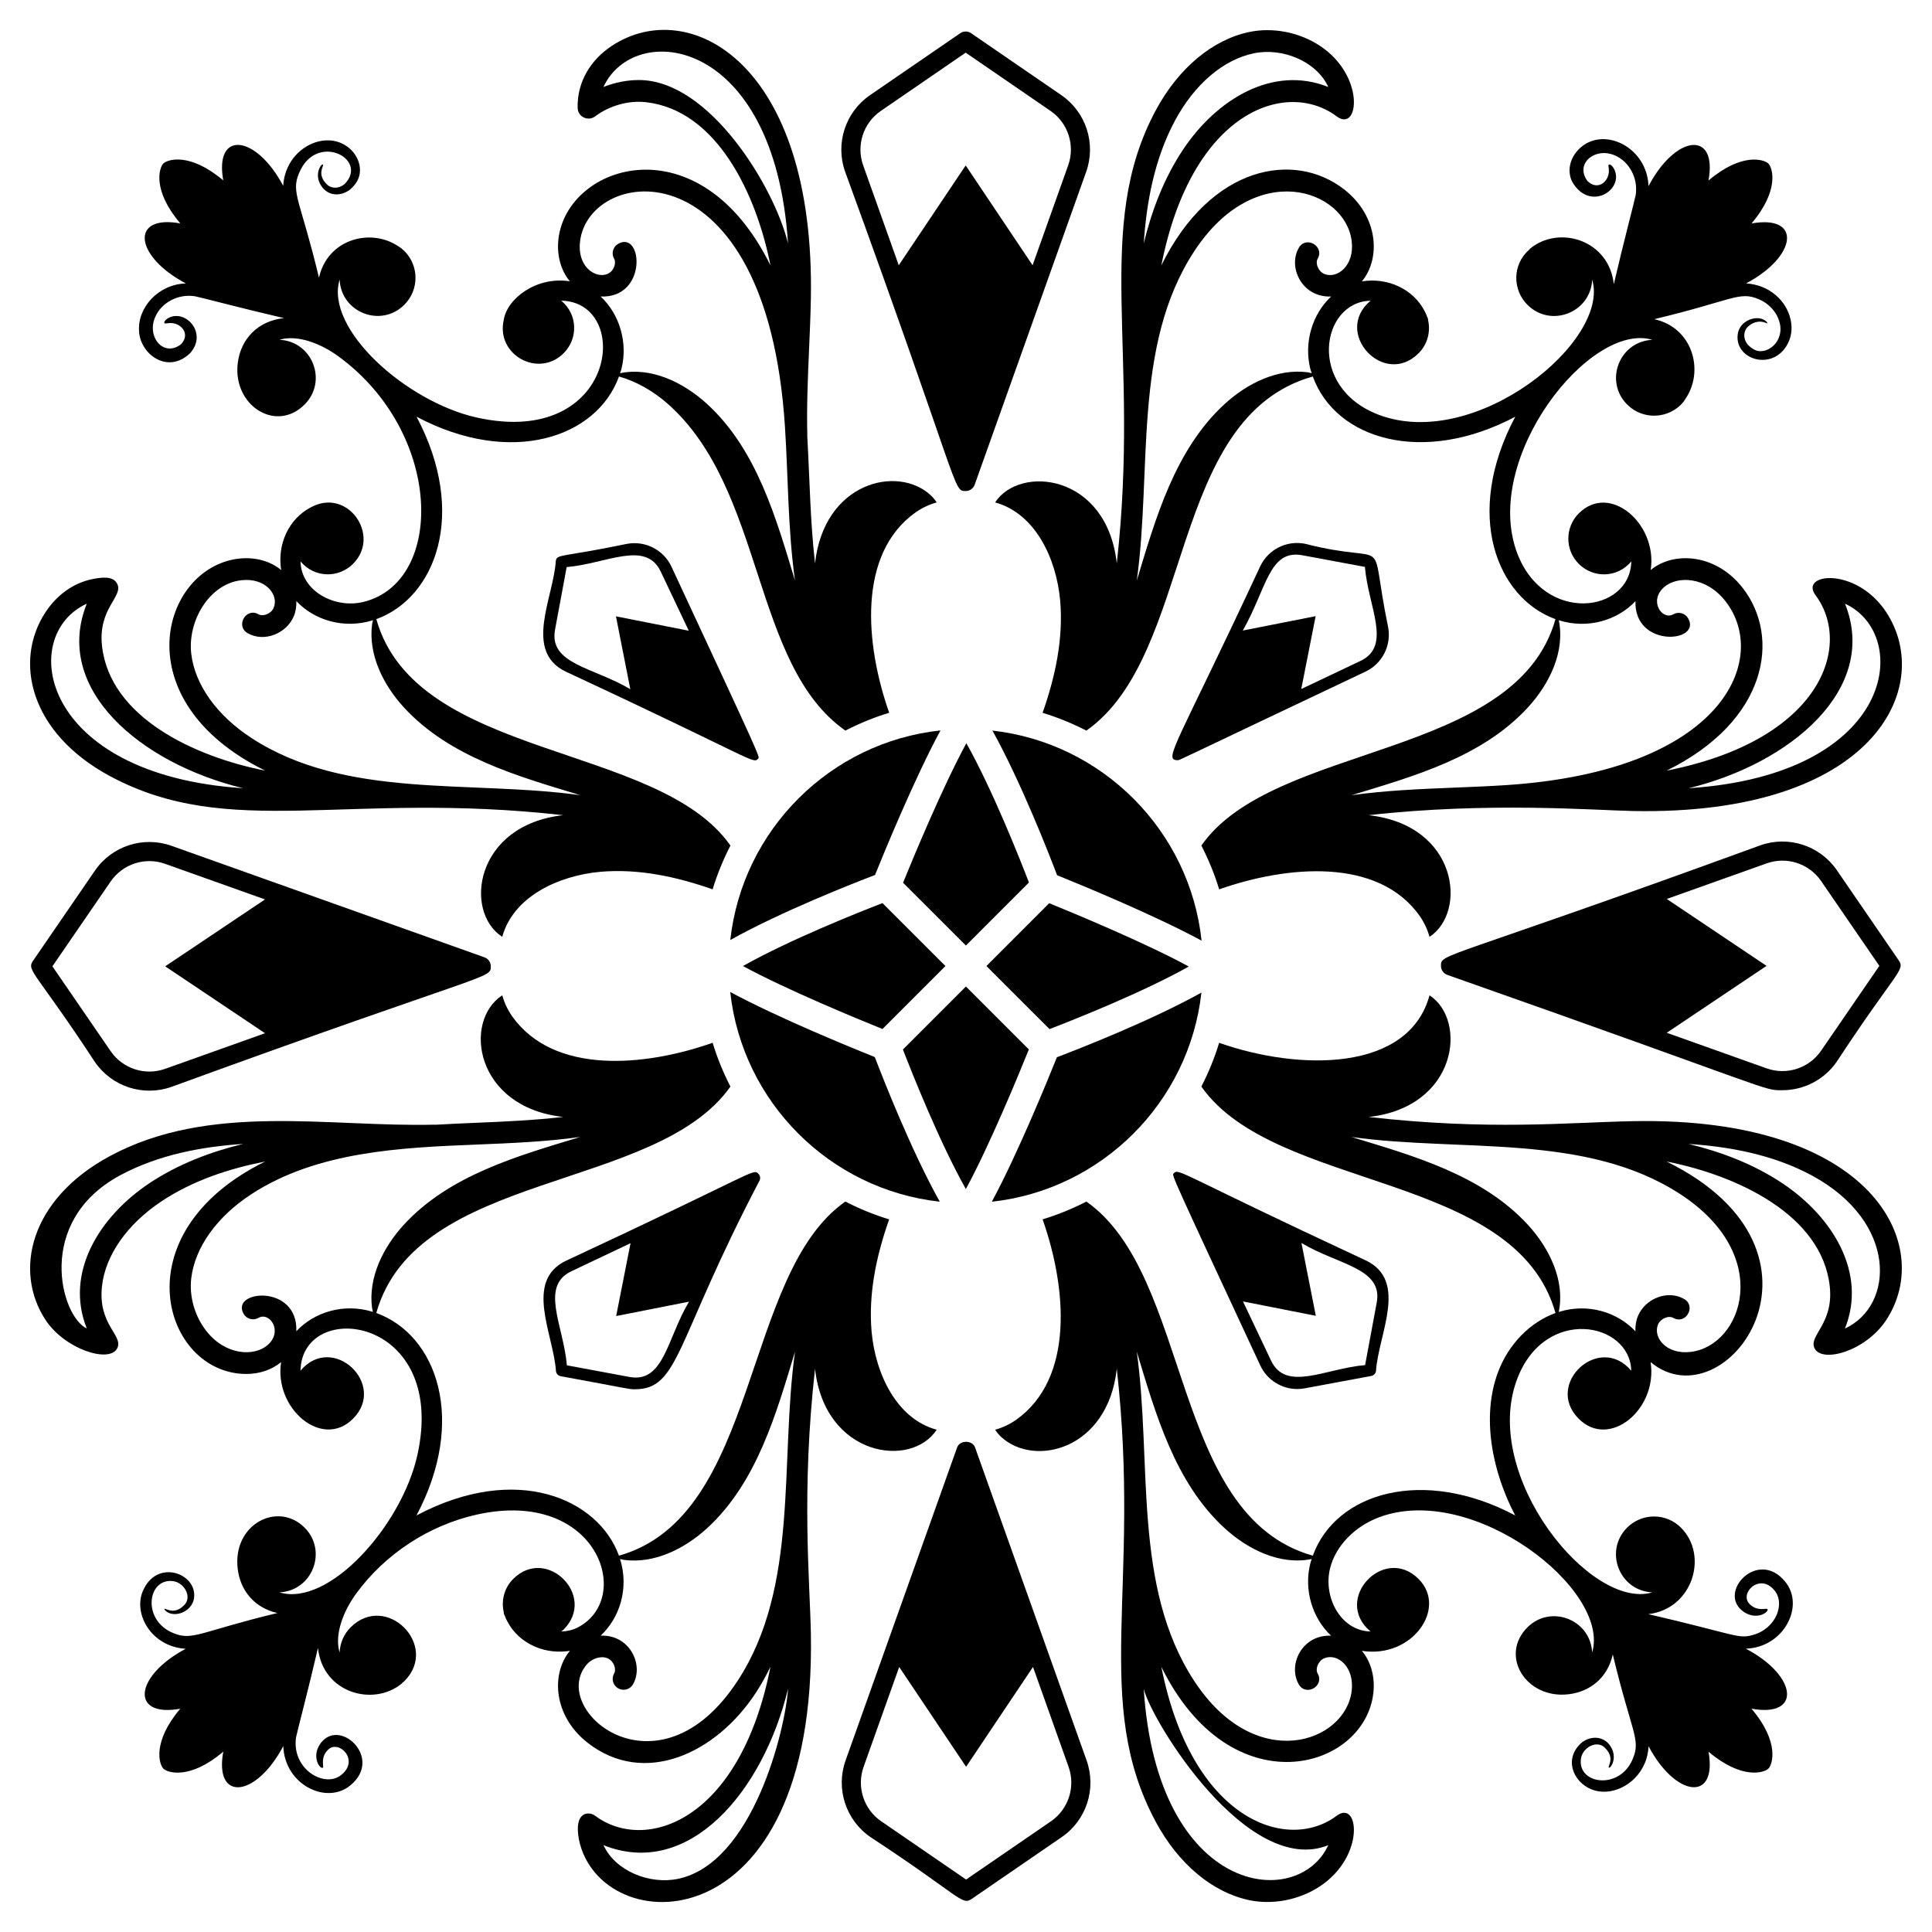 <?xml version="1.0" encoding="UTF-8"?>
<!-- Uploaded to: SVG Repo, www.svgrepo.com, Generator: SVG Repo Mixer Tools -->
<svg fill="#000000" width="800px" height="800px" version="1.1" viewBox="144 144 512 512" xmlns="http://www.w3.org/2000/svg">
 <g>
  <path d="m425.27 169.22-23.926-16.426c-0.859-0.594-2.004-0.594-2.863 0l-23.926 16.426c-6.535 4.484-9.242 12.832-6.582 20.297 30.922 84.746 28.512 84.613 31.941 84.613 1.07 0 2.027-0.676 2.387-1.684l29.551-82.93c2.656-7.465-0.047-15.812-6.582-20.297zm1.809 18.598-9.434 26.473-17.73-26.449-17.734 26.453-9.434-26.477c-1.891-5.305 0.031-11.234 4.676-14.422l22.492-15.441 22.492 15.441c4.641 3.188 6.559 9.117 4.672 14.422z"/>
  <path d="m374.67 630.84c23.777 15.602 24.203 18.207 26.789 16.422l23.926-16.422c6.535-4.484 9.238-12.832 6.578-20.301l-29.551-82.93c-0.719-2.019-4.055-2.019-4.773 0l-29.551 82.93c-2.66 7.469 0.047 15.816 6.582 20.301zm-1.809-18.598 9.434-26.477 17.73 26.449 17.73-26.449 9.434 26.473c1.887 5.305-0.031 11.234-4.672 14.422l-22.492 15.438-22.492-15.438c-4.641-3.184-6.559-9.113-4.672-14.418z"/>
  <path d="m616.34 432.92c5.648 0 11.109-2.738 14.438-7.594 15.602-23.77 18.211-24.199 16.426-26.793l-16.426-23.926c-4.484-6.535-12.848-9.242-20.297-6.578-84.75 30.914-84.613 28.508-84.613 31.938 0 1.07 0.672 2.027 1.684 2.387 88.07 31 83.387 30.566 88.789 30.566zm-30.633-50.684 26.473-9.434c5.305-1.895 11.238 0.031 14.426 4.672l15.441 22.492-15.441 22.492c-3.188 4.641-9.121 6.559-14.426 4.672l-26.473-9.434 26.449-17.73z"/>
  <path d="m189.45 368.15c-7.465-2.66-15.812 0.039-20.293 6.578l-16.426 23.926c-1.781 2.586 0.785 2.965 16.426 26.793 4.465 6.504 12.805 9.25 20.297 6.578 84.75-30.914 84.613-28.523 84.613-31.938 0-1.07-0.672-2.027-1.684-2.387zm-1.695 59.105c-5.305 1.891-11.234-0.031-14.426-4.676l-15.441-22.492 15.441-22.492c3.191-4.644 9.117-6.566 14.422-4.672l26.477 9.434-26.449 17.73 26.453 17.73z"/>
  <path d="m505.88 321.98c4.43-2.102 6.894-6.93 5.996-11.742-5.441-26.246 1.809-16.023-22.156-22.16-4.828-0.895-9.648 1.57-11.746 5.992-21.984 47.238-25.867 51.383-21.91 51.383 0.668 0-2.578 1.328 49.816-23.473zm-16.734-30.828 16.57 3.082c0.895 10.695 7.231 20.922-1.18 24.918l-15.688 7.445 3.812-19.305-19.305 3.809c6.348-11.121 6.934-21.594 15.789-19.949z"/>
  <path d="m294.06 478.08h-0.004c-11.316 5.379-3.324 19.586-2.711 29.375 0.117 0.637 0.613 1.133 1.25 1.254 17.941 3.273 17.859 3.461 19.605 3.461 11.898 0 10.574-12.328 33.094-55.324 0.285-0.598 0.16-1.309-0.305-1.777-1.48-1.484-0.227-0.586-50.93 23.012zm16.742 30.824-16.574-3.082c-0.879-10.48-7.211-20.93 1.176-24.918l15.695-7.445-3.809 19.305 19.305-3.809c-5.805 9.645-6.625 21.664-15.793 19.949z"/>
  <path d="m321.92 294.12c-2.098-4.426-6.953-6.887-11.742-5.996-17.41 3.613-18.535 2.629-18.883 4.527-0.613 9.789-8.664 23.977 2.715 29.375 50.613 23.562 49.438 24.508 50.926 23.016 0.465-0.465 0.582-0.219-23.016-50.922zm-10.879 32.531c-9.633-5.789-21.656-6.621-19.949-15.793l3.082-16.574c10.492-0.879 20.93-7.211 24.918 1.176l7.445 15.688-19.301-3.809z"/>
  <path d="m478.02 505.93c1.809 3.816 5.652 6.176 9.766 6.176 0.656 0 1.316-0.059 1.977-0.184l17.629-3.277c0.641-0.121 1.137-0.617 1.254-1.254 0.613-9.785 8.664-23.973-2.715-29.375-50.617-23.559-49.434-24.512-50.926-23.016-0.469 0.473-0.582 0.23 23.016 50.93zm10.875-32.527c9.645 5.797 21.656 6.621 19.953 15.789l-3.082 16.574c-10.492 0.879-20.934 7.211-24.918-1.18l-7.445-15.691 19.301 3.809z"/>
  <path d="m424.09 424.18c-2.289 5.711-10.391 25.605-17.246 38.289 29.113-3.184 52.297-26.324 55.547-55.422-13.562 7.547-32.695 15.004-38.301 17.133z"/>
  <path d="m393.05 462.46c-7.555-13.523-15.039-32.629-17.215-38.32-5.68-2.273-25.609-10.391-38.316-17.254 3.188 29.156 26.387 52.367 55.531 55.574z"/>
  <path d="m643.87 306.23c-7.969-12.121-23.113-10.371-18.727-4.484 9.855 13.211 1.754 38.355-39.477 46.48 26.734-13.16 30.395-35.359 20.121-48.477-7.133-9.102-18.328-9.691-24.344-4.676 1.91-12.121-10.77-23.293-19.047-15.02-3.695 3.695-3.695 9.688 0 13.383 3.754 3.754 10.129 3.856 13.914-0.648-0.281 13.688-23.105 16.695-30.25-2.227-9.434-25.051 19.309-61.477 35.832-56.504-8.742 0.398-12.855 10.965-6.664 17.156 4.258 4.258 11.184 3.797 14.879-0.684 0.023-0.031 0.707-1.023 0.945-1.438 4.445-7.262 1.406-18.262-8.648-20.508 20.773-4.977 22.48-7.473 27.59-5.328 2.664 1.066 4.832 3.344 5.559 6.035 0.832 2.66-0.172 5.441-2.254 6.867-0.992 0.703-2.203 1.012-3.246 0.875-1.086-0.148-2.019-0.859-2.766-1.574-1.453-1.633-1.277-3.793-0.043-4.891 1.184-1.168 2.684-1.418 3.602-1.305 0.941 0.141 1.422 0.504 1.52 0.387 0.07-0.059-0.242-0.66-1.34-1.102-1.07-0.391-2.977-0.406-4.727 0.949-0.848 0.664-1.648 1.777-1.793 3.176-0.844 7.019 10.281 10.023 13.672 1.504 0.707-1.797 0.758-3.785 0.316-5.629-1.09-4.746-5.457-9.051-11.766-9.438 13.59-7.195 14.805-18.273 1.445-15.887 7.516-8.883 5.555-14.793 4.469-15.875-1.07-1.07-6.981-3.059-15.875 4.5 2.438-13.27-8.613-12.324-15.898 1.48-0.328-10.137-11.438-15.75-17.828-10.363-2.746 2.262-3.961 5.988-2.41 9.176 4.668 8.152 13.953 2.137 11.113-3.383-0.586-1.09-1.242-1.266-1.391-1.113-0.211 0.18-0.004 0.688 0.02 1.508 0.082 2.973-2.926 5.484-5.66 2.844-3.492-4.691 2.121-9.168 7.367-6.754 3.512 1.543 6.102 5.789 5.398 10.457-0.266 1.371-3.285 12.789-5.801 23.621-1.246-11.719-14.504-15.77-22.207-9.414-0.07 0.059-0.098 0.141-0.16 0.199-4.633 4.043-4.461 10.738-0.523 14.676 6.176 6.172 16.762 2.09 17.156-6.672 4.894 16.203-30.805 45.508-56.504 35.836-19.27-7.269-15.344-29.988-2.227-30.246-10.07 8.43 3.523 23.125 12.734 13.914 2.391-2.391 3.211-5.734 2.508-8.801-0.02-0.141 0-0.281-0.047-0.422-0.055-0.176-0.164-0.332-0.23-0.508-0.188-0.555-0.434-1.09-0.73-1.613-2.953-5.562-9.531-8.809-16.535-7.699 5.016-6.008 4.461-17.199-4.668-24.352-13.117-10.273-35.324-6.559-48.477 20.117 8.09-41.066 33.184-49.438 46.48-39.484 5.902 4.398 7.629-10.766-4.488-18.73-5.445-3.582-12.418-4.945-18.68-3.644-9.727 2.035-18.742 9.562-24.73 20.652-16.836 31.273-4.051 63.887-10.391 120.16-2.629-23.777-25.73-26.152-32.242-16.137 10.602 2.887 16.223 14.785 17.242 26.008 0.867 10.102-1.266 20.109-4.66 29.746 4.039 1.227 7.91 2.816 11.605 4.715 28.719-20.18 21.391-82.965 60.004-93.848 6.047 16.719 29.191 23.625 53.652 10.664-13.844 26.102-4.731 48.082 10.66 53.648-10.516 37.309-74.68 32.578-93.844 60 1.898 3.695 3.496 7.566 4.719 11.605 18.047-6.356 42.109-8.504 53.129 7.027 1.172 1.691 2.074 3.586 2.613 5.559 10.074-6.559 7.582-29.621-16.145-32.242 31.691-3.574 59.934-1.305 70.059-1.105 63.957 1.223 80.121-32.926 67.117-52.703zm-188.44-130.36c5.176-9.59 12.77-16.055 20.828-17.742 7.594-1.582 16.621 2.098 19.754 8.926-14.73-5.891-29.582 3.273-38.441 16.516-5.172 7.754-8.398 16.391-10.465 24.934 0.707-10.801 2.816-22.406 8.324-32.633zm35.824 65.906c0.098 0.383 0.25 0.75 0.371 1.129-0.355-0.074-0.695-0.195-1.055-0.246-8.027-1.051-16.008 2.918-21.984 8.371-13.34 12.203-18.438 30.766-23.328 46.816 4.074-29.293-1.141-62.129 15.152-87.148 16.195-24.863 40.145-16.574 41.805-2.762 0.777 6.496-3.875 10.094-7.305 8.645-1.508-0.637-2.422-2.781-1.711-4.027 1.887-3.312-3.106-6.18-5.012-2.863-2.957 5.184 0.887 13.199 8.578 12.887-4.941 4.609-7.293 12.109-5.512 19.199zm51.676 110.3c-4.461 0.289-8.934 0.469-13.41 0.648-9 0.363-18.23 0.742-27.359 2.012 16.352-4.981 34.648-10.031 46.812-23.328 5.711-6.258 9.816-14.75 8.125-23.035 7.758 2.434 15.605-0.043 20.316-5.062-0.414 12.492 17.652 11.023 13.965 4.562-0.785-1.383-2.551-1.867-3.934-1.078-2.981 1.699-6.629-3.594-2.383-7.25 3.492-2.988 11.059-2.785 16.188 3.762 11.84 15.098-0.215 45.035-58.32 48.77zm48.57 0.812c26.855-6.5 50.523-26.219 41.445-48.906 17.703 8.125 13.688 45.301-41.445 48.906z"/>
  <path d="m624.86 501.29c1.941 4.027 13.535 0.855 19.012-7.469 13.035-19.828-3.551-53.934-67.117-52.699-17.57 0.348-37.988 2.508-70.051-1.109 23.586-2.606 26.238-25.672 16.137-32.242-5.527 20.285-34.438 20.09-55.754 12.582-1.223 4.039-2.816 7.906-4.715 11.602 19.621 27.871 83.25 22.395 93.848 60.008-6.699 2.418-12.426 8.215-15.211 15.625-4.531 11.996-1.465 26.684 4.547 38.023-24.441-12.957-47.602-6.062-53.645 10.66-37.832-10.664-31.934-74.133-60.004-93.844-3.695 1.898-7.566 3.492-11.605 4.715 6.356 18.047 8.508 42.113-7.027 53.133-1.691 1.176-3.586 2.078-5.555 2.613 0.453 0.695 1 1.359 1.648 1.961 8.793 8.047 28.219 3.363 30.59-18.102 6.535 57.996-6.781 88.277 10.391 120.17 5.988 11.086 15.004 18.613 24.73 20.648 6.062 1.266 13.074 0.039 18.676-3.644 12.125-7.969 10.387-23.129 4.488-18.73-13.27 9.93-38.504 0.996-46.477-39.473 18.434 37.43 53.73 27.441 56.172 7.074 0.512-4.293-0.598-8.391-3.023-11.301 13.355 2.106 22.746-11.324 15.02-19.047-9.172-9.172-22.871 5.457-12.734 13.914-7.949-0.156-12.621-9.184-10.711-16.773 1.469-5.856 6.426-11.02 12.938-13.473 24.855-9.371 61.535 19.191 56.504 35.836-0.395-8.766-10.984-12.844-17.156-6.672-7.477 7.477-0.395 19.062 10.93 17.719 5.656-0.672 10.312-4.328 11.699-10.547 4.973 20.738 7.473 22.484 5.328 27.59-3.375 8.434-14.695 6.914-13.773 0.062 0.426-3.086 4.394-5.137 6.465-2.809 2.629 2.668 0.582 4.848 0.918 5.121 0.387 0.48 2.691-2.781 0.152-6.062-1.797-2.289-4.914-2.352-7.227-0.625-4.957 4.195-2.484 10.5 2.551 12.504 4.977 1.961 11.488-1 14.02-6.859 0.652-1.445 0.953-3.016 1.051-4.59 7.195 13.59 18.273 14.805 15.887 1.445 8.879 7.516 14.793 5.555 15.875 4.469 1.07-1.07 3.059-6.981-4.5-15.879 13.301 2.445 12.293-8.633-1.48-15.898 10.16-0.332 15.734-11.457 10.359-17.824-7.254-8.809-18.102 3.043-10.984 8.023 3.582 2.492 6.984-0.051 6.305-0.711-0.242-0.281-2.637 0.742-4.652-1.285-2.914-2.777 2.598-8.422 6.508-3.688 2.926 3.324 0.637 10.102-5.652 11.848-3.992 1.133-4.301-0.07-27.742-5.519 11.738-1.348 16.059-15.535 8.648-22.926-3.934-3.934-10.312-3.934-14.25 0-6.191 6.191-2.078 16.758 6.668 17.156-16.215 4.891-45.504-30.824-35.832-56.504 7.359-19.535 29.98-15.121 30.246-2.231-8.453-10.062-23.121 3.531-13.914 12.734 8.172 8.172 21.008-2.586 19.043-15.023 19.934 16.633 53.105-29.102 4.227-53.156 18.66 3.676 41.125 14.078 43.246 33.023 1.129 9.996-5.66 13.109-4.031 16.457zm-128.86 131.71c-8.012 17.453-45.32 13.586-48.906-41.453 2.07 8.547 27.531 50 48.906 41.453zm0.75-55.527c-7.754-0.305-11.508 7.742-8.57 12.887 1.906 3.32 6.902 0.449 5.012-2.863-0.719-1.254 0.211-3.391 1.715-4.027 3.512-1.484 8.07 2.231 7.301 8.645-1.648 13.723-25.539 22.215-41.805-2.758-16.297-25.023-11.074-57.812-15.148-87.145 4.973 16.336 10.031 34.656 23.328 46.816 6.207 5.664 14.727 9.836 23.039 8.125-0.121 0.379-0.273 0.746-0.371 1.133-1.785 7.082 0.559 14.582 5.5 19.188zm92.543-117.01c24.938 16.246 16.484 40.156 2.762 41.805-6.465 0.781-10.105-3.848-8.645-7.305 0.617-1.461 2.738-2.441 4.027-1.711 3.316 1.898 6.172-3.121 2.859-5.012-4.387-2.508-10.281-0.082-12.207 4.481-0.543 1.285-0.738 2.688-0.684 4.098-4.648-4.988-12.504-7.598-20.32-5.137 1.707-8.293-2.445-16.812-8.125-23.039-12.18-13.316-30.703-18.422-46.812-23.328 29.285 4.066 62.148-1.125 87.145 15.148zm27.125-2.84c-7.75-5.172-16.383-8.398-24.922-10.465 10.793 0.707 22.391 2.82 32.621 8.328 22.969 12.398 21.895 34.594 8.812 40.582 5.91-14.727-3.269-29.59-16.512-38.445z"/>
  <path d="m175.08 298.76c-1.062-2.207-4.082-1.785-6.644-1.281-4.93 1.012-9.324 4.121-12.371 8.754-8.523 12.965-4.156 31.98 17.008 43.41 31.766 17.105 62.578 3.894 120.17 10.391-23.328 2.574-26.504 25.496-16.141 32.242 2.883-10.59 14.766-16.219 26.008-17.242 10.102-0.867 20.105 1.266 29.742 4.656 1.227-4.039 2.82-7.91 4.719-11.605-19.176-27.402-83.32-22.648-93.844-60.004 15.609-5.637 24.328-27.883 10.664-53.648 25.059 13.281 47.785 5.547 53.648-10.66 4.699 1.324 9.145 3.934 12.852 7.184 25.895 22.773 22.242 69.215 47.145 86.656 3.695-1.898 7.57-3.496 11.609-4.723-6.352-18.039-8.504-42.109 7.031-53.129 1.691-1.172 3.586-2.074 5.559-2.613-0.453-0.695-1-1.359-1.652-1.961-8.797-8.047-28.227-3.356-30.594 18.109-1.285-11.395-1.348-20.914-2.066-33.918 0-0.047 0.023-0.09 0.023-0.141-0.195-7.469 0.137-15.145 0.461-22.574 0.195-4.481 0.391-8.961 0.477-13.438 1.195-62.602-32.227-80.559-52.699-67.105-5.57 3.66-9.285 9.504-9.102 16.492 0.059 2.332 2.738 3.641 4.613 2.238 3.836-2.871 8.859-4.277 13.457-3.773 18.887 2.113 29.324 24.465 33.023 43.246-18.852-38.285-53.797-26.895-56.172-7.074-0.512 4.293 0.594 8.395 3.019 11.301-8.848-1.398-16.668 4.582-17.527 10.238-2.117 9.27 9.207 15.488 15.891 8.805 3.746-3.746 3.859-10.133-0.648-13.914 19.039 0.375 14.688 39.234-22.398 30.969-18.656-4.16-40.301-23.441-36.336-36.559 0.391 8.746 10.965 12.859 17.156 6.672 3.934-3.934 3.934-10.312 0-14.246-0.164-0.164-0.355-0.281-0.527-0.43-0.059-0.062-0.094-0.141-0.16-0.199-0.039-0.035-1.031-0.715-1.449-0.957-7.18-4.391-18.227-1.484-20.492 8.66-4.887-20.379-7.469-22.492-5.328-27.59 4.469-11.176 18.574-3.961 12.195 2.703-1.633 1.453-3.793 1.277-4.891 0.039-2.629-2.668-0.582-4.848-0.918-5.121-0.359-0.445-2.727 2.742-0.152 6.062 0.664 0.844 1.781 1.648 3.176 1.797 1.359 0.164 2.852-0.273 4.055-1.172 1.121-0.949 2.234-2.242 2.598-3.945 0.695-3.371-1.461-7.094-5.152-8.562-6.07-2.394-14.52 2.488-15.066 11.449-7.199-13.59-18.273-14.805-15.887-1.445-8.879-7.516-14.793-5.555-15.875-4.469-1.07 1.066-3.059 6.981 4.5 15.875-13.27-2.438-12.328 8.617 1.477 15.902-7.422 0.242-12.887 6.481-12.414 12.742 0.387 6.137 7.695 11.418 13.57 5.699 4.644-5.254-1.18-11.656-5.727-9.316-1.09 0.586-1.266 1.242-1.113 1.391 0.18 0.211 0.688 0.004 1.508-0.02 2.902-0.078 5.516 2.894 2.844 5.66-4.676 3.492-9.172-2.106-6.754-7.367 1.551-3.531 5.805-6.098 10.457-5.398 1.664 0.32 12.062 3.117 23.621 5.801-6.965 0.738-11.492 5.57-12.254 11.961-1.336 11.188 10.121 18.531 17.719 10.938 6.172-6.172 2.094-16.762-6.668-17.156 4.906-1.48 11.168 1.145 15.547 4.328 27.812 20.219 28.383 59.695 6.812 65.117-7.586 1.91-16.609-2.766-16.77-10.711 3.773 4.504 10.164 4.398 13.914 0.648 7.539-7.539-1.508-20.457-11.324-14.898-5.594 2.961-8.824 9.547-7.719 16.543-2.906-2.43-7.012-3.539-11.309-3.023-20.332 2.441-30.809 37.52 7.078 56.176-18.746-3.691-41.129-14.113-43.246-33.023-1.117-9.977 5.676-13.09 4.047-16.441zm138.23-133.55c-3.152 0-6.383 0.641-9.387 1.844 8.125-17.703 45.32-13.691 48.91 41.449-3.586-14.812-20.742-43.293-39.523-43.293zm-10.129 57.371c12.527 0.5 11.145-17.66 4.637-13.965-1.383 0.789-1.867 2.551-1.078 3.938 0.301 0.523 0.324 1.246 0.074 1.988-1.602 4.723-10.145 2.203-9.09-6.602 2.41-20.066 49.445-26.457 54.297 49.129 0.871 13.441 0.75 27.023 2.656 40.762-4.965-16.32-10.027-34.641-23.324-46.805-6.281-5.731-14.812-9.828-23.035-8.125 0.117-0.379 0.273-0.75 0.371-1.133 1.777-7.082-0.57-14.586-5.508-19.188zm-92.543 117c-9.129-5.949-14.945-14.051-15.945-22.23-1.062-8.668 4.684-18.551 13.188-19.574 6.519-0.766 10.09 3.887 8.645 7.305-0.637 1.508-2.777 2.426-4.027 1.711-3.312-1.895-6.176 3.121-2.856 5.012 4.352 2.481 10.266 0.125 12.207-4.481 0.531-1.262 0.73-2.641 0.684-4.027 4.699 5.008 12.5 7.508 20.32 5.07-0.07 0.352-0.195 0.695-0.246 1.055-1.051 8.027 2.918 16.008 8.367 21.984 12.156 13.289 30.59 18.391 46.809 23.324-29.328-4.07-62.117 1.152-87.145-15.148zm-2.203 13.309c-53.965-3.531-59.859-40.48-41.438-48.91-9.051 22.566 14.086 42.285 41.438 48.91z"/>
  <path d="m416.66 422.11-16.676-16.676-16.699 16.699c2.465 6.379 9.703 24.582 16.676 36.973 6.281-11.551 14.055-30.441 16.699-36.996z"/>
  <path d="m383.32 377.93 16.656 16.648 16.703-16.707c-2.441-6.348-9.637-24.523-16.582-36.914-6.293 11.559-14.105 30.402-16.777 36.973z"/>
  <path d="m407 337.61c7.562 13.598 15.039 32.793 17.145 38.336 5.742 2.316 25.609 10.473 38.285 17.336-3.129-29.168-26.297-52.406-55.43-55.672z"/>
  <path d="m459.04 400.14c-11.57-6.297-30.434-14.113-36.992-16.781l-16.637 16.652 16.715 16.707c6.352-2.441 24.523-9.633 36.914-16.578z"/>
  <path d="m392.22 522.89c-10.582-2.879-16.219-14.758-17.242-26.008-0.867-10.098 1.262-20.102 4.656-29.738-4.039-1.227-7.91-2.82-11.605-4.719-27.527 19.258-22.641 83.312-60 93.844-5.426-15.008-27.066-24.758-53.656-10.66 13.387-25.246 5.457-47.828-10.652-53.652 10.664-37.855 74.059-31.969 93.848-60.004-1.898-3.695-3.492-7.566-4.715-11.605-17.895 6.305-42.07 8.57-53.137-7.027-1.172-1.691-2.074-3.586-2.613-5.559-10.488 6.832-7.273 29.66 16.141 32.242-7.676 0.867-15.445 1.242-23.062 1.547-3.606 0.145-7.203 0.32-10.797 0.52-0.039 0-0.074-0.023-0.113-0.023h-0.074c-28.004 0.715-59.492-5.992-86.121 8.348-21.203 11.445-25.512 30.473-17.008 43.406 5.129 7.805 17.031 11.582 19.012 7.473 1.656-3.41-5.195-6.168-4.055-16.438 0.914-8.191 6.637-16.367 15.688-22.422 8.438-5.629 18.137-8.746 27.559-10.602-38.805 19.117-26.875 56.301-5.008 56.301 3.527 0 6.793-1.113 9.23-3.144-1.934 12.254 10.832 23.234 19.047 15.02 9.145-9.148-5.41-22.871-13.914-12.734 0.402-19.387 39.195-14.512 30.969 22.398-4.164 18.66-23.438 40.305-36.559 36.336 8.77-0.395 12.84-10.988 6.672-17.156-7.059-7.059-19.137-0.957-17.715 10.938 0.684 5.731 4.426 10.328 10.516 11.699-20.332 4.879-22.457 7.465-27.562 5.32-8.445-3.379-6.898-14.691-0.062-13.77 3.078 0.426 5.141 4.391 2.809 6.465-2.668 2.633-4.848 0.578-5.121 0.918-0.07 0.055 0.242 0.66 1.336 1.102 2.629 0.957 6.195-1.004 6.519-4.125 0.785-6.527-10.109-10.461-13.672-1.504-2.375 6.023 2.434 14.516 11.449 15.07-13.594 7.195-14.809 18.273-1.445 15.887-7.516 8.879-5.555 14.793-4.469 15.875 1.07 1.07 6.981 3.059 15.875-4.5-2.441 13.305 8.633 12.293 15.902-1.48 0.336 10.223 11.48 15.715 17.828 10.363 8.758-7.219-3.035-18.113-8.023-10.984-2.492 3.582 0.051 6.984 0.711 6.305 0.281-0.242-0.742-2.641 1.285-4.652 2.781-2.922 8.473 2.559 3.688 6.504-4.34 3.82-13.391-1.336-12.098-9.906 0.266-1.371 3.289-12.793 5.801-23.629 1.27 11.992 14.73 15.613 22.207 9.422 0.07-0.059 0.102-0.141 0.164-0.203 0.172-0.148 0.359-0.266 0.523-0.43 9.418-9.418-4.816-23.68-14.25-14.25-1.852 1.852-2.797 4.242-2.906 6.668-1.48-4.91 1.145-11.164 4.328-15.543 7.644-10.52 19.312-18.18 32.008-21.008 32.004-7.129 41.875 22.258 26.664 29.957-1.289 0.652-2.754 0.98-4.266 1.012 0.215-0.18 0.445-0.328 0.648-0.531 8.848-8.848-4.523-22.242-13.383-13.383-2.387 2.387-3.207 5.723-2.512 8.785 0.023 0.145 0 0.289 0.047 0.438 0.059 0.184 0.172 0.344 0.238 0.527 0.184 0.539 0.422 1.055 0.703 1.559 1.523 2.894 4.098 5.285 7.422 6.68 2.938 1.238 6.129 1.531 9.133 1.055-5.027 6.019-4.441 17.215 4.672 24.348 14.961 11.723 34.047 2.981 44.672-13.344 1.43-2.191 2.668-4.469 3.805-6.777-8.098 41.102-33.207 49.395-46.477 39.473-1.621-1.211-5.719-1.242-4.273 6.359 5.535 26.816 63.062 28.879 61.453-54.75-0.27-13.934-2.559-37.488 1.105-70.051 2.566 23.266 25.484 26.531 32.234 16.152zm-208.71-65.27c-13.207 8.84-22.414 23.684-16.512 38.438-6.836-3.133-13.91-28.312 8.816-40.578 10.23-5.508 21.832-7.621 32.625-8.328-8.539 2.07-17.176 5.297-24.93 10.469zm39.016 39.184c0.5-12.625-17.566-10.945-13.965-4.629 0.789 1.383 2.555 1.871 3.934 1.074 2.984-1.699 6.633 3.598 2.375 7.25-3.492 3.004-11.062 2.769-16.18-3.762-3.102-3.953-4.594-9.207-4-14.047 1.004-8.18 6.816-16.281 15.945-22.23 17.43-11.355 39.602-12.328 59.773-13.141 9.004-0.363 18.238-0.742 27.371-2.012-16.332 4.973-34.648 10.031-46.812 23.324-5.453 5.977-9.422 13.957-8.371 21.984 0.051 0.359 0.172 0.699 0.246 1.055-7.812-2.445-15.645 0.121-20.316 5.133zm101.16 145.11c-7.547 1.566-16.605-2.059-19.758-8.926 22.535 9.027 42.277-14.031 48.914-41.449-0.707 10.801-9.289 46.219-29.156 50.375zm15.848-52.566c-21.109 32.414-50.34 7.758-40.035-4.234 1.434-1.668 3.82-2.375 5.531-1.648 0.789 0.332 1.473 1.113 1.789 2.039 0.25 0.738 0.227 1.465-0.074 1.988-0.789 1.387-0.305 3.148 1.078 3.938 1.395 0.793 3.148 0.305 3.934-1.078 2.938-5.156-0.855-13.203-8.578-12.883 5.043-4.695 7.574-12.551 5.141-20.324 0.355 0.074 0.695 0.195 1.055 0.246 8.027 1.051 16.008-2.918 21.984-8.371 13.316-12.18 18.426-30.707 23.328-46.816-4.074 29.289 1.129 62.145-15.152 87.145z"/>
  <path d="m340.89 400.01c11.543 6.273 30.41 14.039 36.977 16.688l16.688-16.691-16.688-16.676c-6.379 2.461-24.582 9.699-36.977 16.68z"/>
  <path d="m375.89 375.88c2.301-5.703 10.473-25.613 17.348-38.312-29.211 3.129-52.48 26.352-55.699 55.539 13.555-7.57 32.707-15.074 38.352-17.227z"/>
 </g>
</svg>